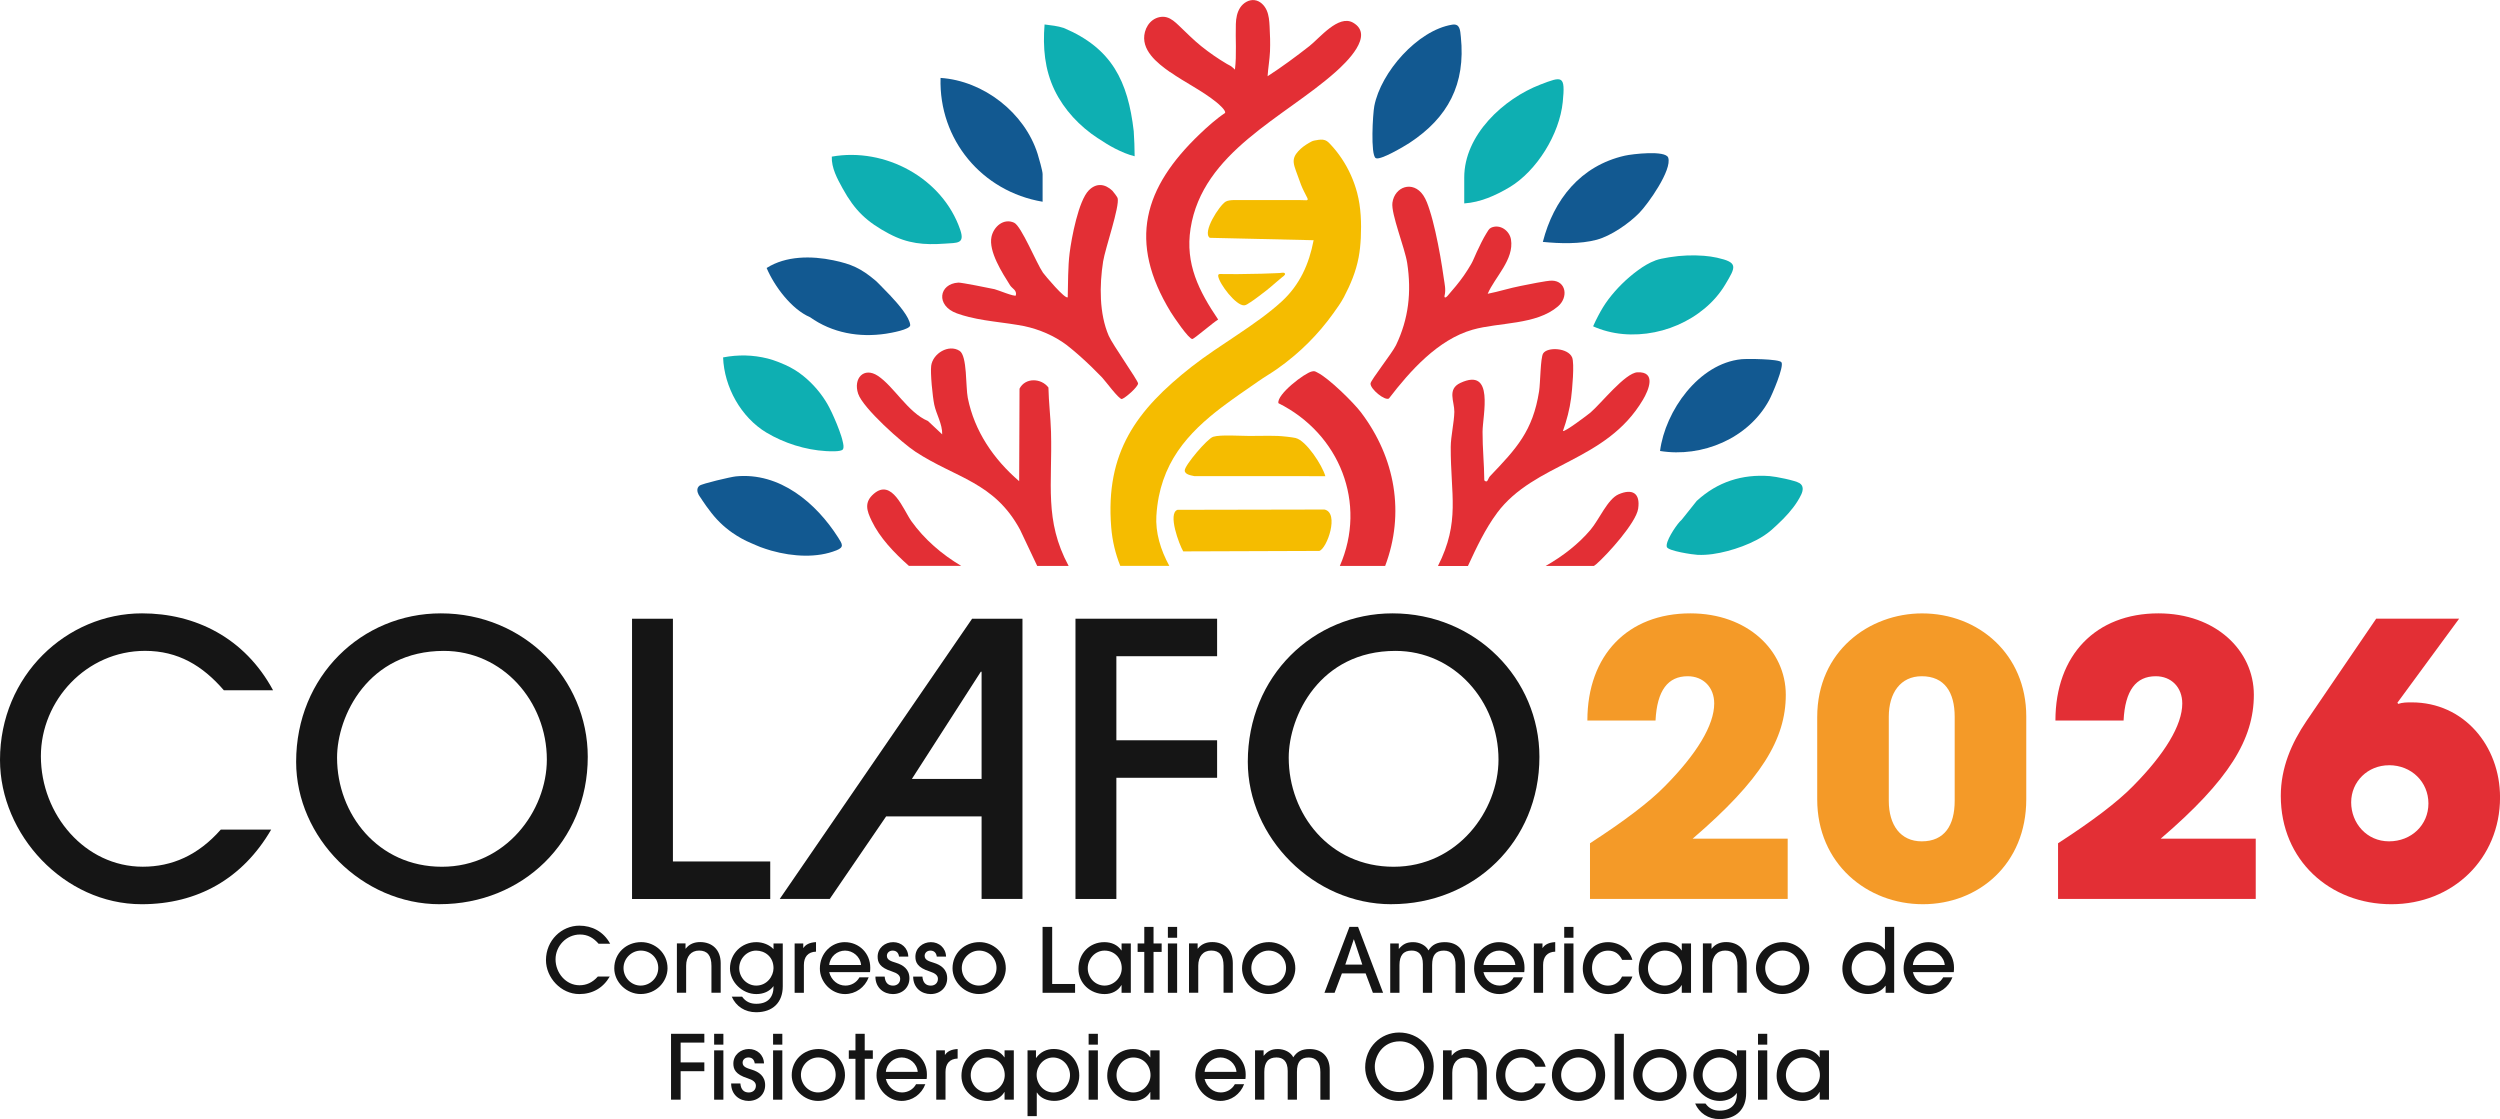 <svg xmlns="http://www.w3.org/2000/svg" id="Camada_2" data-name="Camada 2" viewBox="0 0 686.67 307.38"><defs><style>      .cls-1 {        fill: #f49a28;      }      .cls-2 {        fill: #0eafb2;      }      .cls-3 {        fill: #e32f35;      }      .cls-4 {        fill: #125991;      }      .cls-5 {        fill: #f5bc00;      }      .cls-6 {        fill: #151515;      }    </style></defs><g id="Camada_1-2" data-name="Camada 1"><g><g><g><path class="cls-6" d="M74.48,227.87c-7.8,13.42-20.18,20.49-35.58,20.49-21.32,0-38.9-19.14-38.9-39.63,0-23.2,18.31-40.26,39.01-40.26,14.56,0,28.19,6.66,35.99,21.12h-13.52c-5.83-6.76-12.59-10.82-21.64-10.82-16.12,0-28.61,13.63-28.61,28.92,0,16.12,12.17,30.37,27.98,30.37,8.01,0,15.19-3.12,21.43-10.19h13.83Z"></path><path class="cls-6" d="M120.76,248.36c-21.32,0-39.42-18.31-39.42-39.11,0-23.61,18.1-40.78,39.74-40.78,22.88,0,40.36,18,40.36,39.42,0,23.3-18,40.46-40.67,40.46ZM150.2,208.63c0-15.92-12.07-29.85-28.29-29.85-20.8,0-29.33,17.89-29.33,29.33,0,15.5,11.23,29.96,28.81,29.96s28.81-15.39,28.81-29.44Z"></path><path class="cls-6" d="M173.6,246.91v-76.97h11.23v66.68h26.73v10.3h-37.97Z"></path><path class="cls-6" d="M269.61,246.91v-22.68h-26.21l-15.5,22.68h-13.73l52.84-76.97h13.83v76.97h-11.23ZM269.61,184.5h-.21l-18.93,29.44h19.14v-29.44Z"></path><path class="cls-6" d="M295.4,246.91v-76.97h38.9v10.3h-27.67v23.09h27.67v10.3h-27.67v33.29h-11.23Z"></path><path class="cls-6" d="M382.15,248.36c-21.32,0-39.42-18.31-39.42-39.11,0-23.61,18.1-40.78,39.74-40.78,22.88,0,40.36,18,40.36,39.42,0,23.3-18,40.46-40.67,40.46ZM411.59,208.63c0-15.92-12.07-29.85-28.29-29.85-20.8,0-29.33,17.89-29.33,29.33,0,15.5,11.23,29.96,28.81,29.96s28.81-15.39,28.81-29.44Z"></path></g><g><path class="cls-1" d="M436.72,246.91v-15.29c9.46-6.14,16.33-11.34,20.6-15.71,8.74-8.84,13.52-16.75,13.52-22.68,0-4.47-3.02-7.49-7.28-7.49-5.41,0-8.43,3.85-8.84,12.17h-18.72c0-18,11.13-29.44,28.29-29.44,15.71,0,26.21,10.19,26.21,22.36s-6.76,23.4-25.59,39.53h26.11v16.54h-54.3Z"></path><path class="cls-1" d="M556.55,219.55c0,17.79-13.11,28.81-28.4,28.81s-29.02-11.13-29.02-28.81v-22.57c0-18.31,14.46-28.5,28.81-28.5,15.5,0,28.61,11.23,28.61,28.29v22.78ZM536.89,196.87c0-6.76-2.81-11.13-9.05-11.13-5.83,0-9.05,4.58-9.05,11.13v23.09c0,6.66,3.22,11.13,9.05,11.13,6.24,0,9.05-4.37,9.05-11.13v-23.09Z"></path><path class="cls-3" d="M565.28,246.91v-15.29c9.47-6.14,16.33-11.34,20.6-15.71,8.74-8.84,13.52-16.75,13.52-22.68,0-4.47-3.02-7.49-7.28-7.49-5.41,0-8.43,3.85-8.84,12.17h-18.72c0-18,11.13-29.44,28.29-29.44,15.71,0,26.21,10.19,26.21,22.36s-6.76,23.4-25.59,39.53h26.11v16.54h-54.3Z"></path><path class="cls-3" d="M658.69,193.34c1.25-.42,2.39-.42,3.75-.42,14.25,0,24.24,11.86,24.24,26.11,0,16.85-13,29.33-29.85,29.33s-30.37-12.07-30.37-29.75c0-7.7,2.91-14.46,7.07-20.6l19.14-28.09h22.78l-16.96,23.09.21.31ZM656.19,210.19c-5.83,0-10.4,4.47-10.4,10.19s4.27,10.71,10.4,10.71,10.82-4.47,10.82-10.4-4.68-10.51-10.82-10.51Z"></path></g></g><g><g><path class="cls-6" d="M167.48,268.22c-1.83,3.16-4.75,4.82-8.37,4.82-5.01,0-9.15-4.5-9.15-9.32,0-5.45,4.3-9.47,9.17-9.47,3.42,0,6.63,1.57,8.46,4.97h-3.18c-1.37-1.59-2.96-2.54-5.09-2.54-3.79,0-6.73,3.2-6.73,6.8,0,3.79,2.86,7.14,6.58,7.14,1.88,0,3.57-.73,5.04-2.4h3.25Z"></path><path class="cls-6" d="M175.94,273.03c-3.82,0-7.22-3.25-7.22-7.07,0-4.13,3.25-7.19,7.41-7.19,3.74,0,7.26,2.94,7.22,7.24-.05,3.62-3.08,7.02-7.41,7.02ZM176.01,261.1c-2.54,0-4.75,2.15-4.75,4.79s2.13,4.82,4.7,4.82,4.84-2.1,4.84-4.84-2.13-4.77-4.79-4.77Z"></path><path class="cls-6" d="M195.41,272.69v-7.39c0-2.86-1.13-4.21-3.38-4.21s-3.57,1.64-3.57,4.18v7.41h-2.54v-13.55h2.37v1.44h.05c1-1.3,2.4-1.81,3.96-1.81,3.25,0,5.65,2.05,5.65,5.8v8.12h-2.54Z"></path><path class="cls-6" d="M212.41,270.91c-1.05,1.42-2.74,2.13-4.67,2.13-3.89,0-7.24-3.35-7.24-7.02,0-4.08,3.18-7.24,7.26-7.24,1.76,0,3.62.73,4.7,1.93v-1.57h2.54v11.77c0,4.4-2.71,7.12-7.31,7.12-3.11,0-5.55-1.64-6.7-4.28h2.84c.95,1.35,2.23,1.96,3.89,1.96,3.11,0,4.75-1.69,4.75-4.79h-.05ZM212.46,265.92c0-3.18-2.42-4.82-4.77-4.82-2.52,0-4.65,2.18-4.65,4.82s2.15,4.79,4.67,4.79c2.96,0,4.75-2.59,4.75-4.79Z"></path><path class="cls-6" d="M218.26,272.69v-13.55h2.37v1.22h.05c.61-.91,1.66-1.49,3.45-1.59v2.62c-2.2.07-3.33,1.42-3.33,3.69v7.61h-2.54Z"></path><path class="cls-6" d="M227.75,267.02c.59,2.25,2.37,3.69,4.45,3.69,1.59,0,3.08-.83,3.86-2.27h2.54c-1.05,2.79-3.6,4.6-6.51,4.6-3.82,0-6.9-3.38-6.9-7,0-4.28,3.23-7.26,6.82-7.26,3.99,0,7.02,3.08,7.02,6.97,0,.42,0,.81-.07,1.27h-11.23ZM236.51,265.06c-.2-2.3-2.23-3.96-4.4-3.96s-4.16,1.64-4.35,3.96h8.76Z"></path><path class="cls-6" d="M246.93,262.74c-.12-.98-.69-1.64-1.74-1.64-.98,0-1.59.66-1.59,1.44,0,1.15,1.17,1.49,2.52,1.91,1.91.59,3.67,1.74,3.67,4.26s-1.91,4.33-4.55,4.33c-2.45,0-4.79-1.66-4.79-4.79h2.54c.12,1.64.95,2.47,2.3,2.47,1.17,0,1.96-.76,1.96-1.86,0-.93-.71-1.54-2.3-2.05-3.33-1.05-3.89-2.49-3.89-4.04,0-2.4,2.03-3.99,4.26-3.99s4.08,1.57,4.16,3.96h-2.54Z"></path><path class="cls-6" d="M257.3,262.74c-.12-.98-.69-1.64-1.74-1.64-.98,0-1.59.66-1.59,1.44,0,1.15,1.17,1.49,2.52,1.91,1.91.59,3.67,1.74,3.67,4.26s-1.91,4.33-4.55,4.33c-2.45,0-4.79-1.66-4.79-4.79h2.54c.12,1.64.95,2.47,2.3,2.47,1.17,0,1.96-.76,1.96-1.86,0-.93-.71-1.54-2.3-2.05-3.33-1.05-3.89-2.49-3.89-4.04,0-2.4,2.03-3.99,4.26-3.99s4.08,1.57,4.16,3.96h-2.54Z"></path><path class="cls-6" d="M268.85,273.03c-3.82,0-7.22-3.25-7.22-7.07,0-4.13,3.25-7.19,7.41-7.19,3.74,0,7.26,2.94,7.22,7.24-.05,3.62-3.08,7.02-7.41,7.02ZM268.92,261.1c-2.54,0-4.75,2.15-4.75,4.79s2.13,4.82,4.7,4.82,4.84-2.1,4.84-4.84-2.13-4.77-4.79-4.77Z"></path><path class="cls-6" d="M286.36,272.69v-18.1h2.64v15.68h6.29v2.42h-8.93Z"></path><path class="cls-6" d="M308.06,272.69v-2.1h-.05c-.95,1.61-2.67,2.45-4.6,2.45-3.96,0-7.19-2.98-7.19-6.9,0-4.33,3.11-7.36,7.09-7.36,1.98,0,3.64.73,4.7,2.27h.05v-1.91h2.54v13.55h-2.54ZM308.11,265.94c0-2.64-1.91-4.84-4.72-4.84-2.54,0-4.62,2.18-4.62,4.84s2.08,4.77,4.62,4.77,4.72-2.2,4.72-4.77Z"></path><path class="cls-6" d="M314.3,272.69v-11.23h-1.83v-2.32h1.83v-4.55h2.54v4.55h2.23v2.32h-2.23v11.23h-2.54Z"></path><path class="cls-6" d="M320.78,257.57v-2.98h2.54v2.98h-2.54ZM320.78,272.69v-13.55h2.54v13.55h-2.54Z"></path><path class="cls-6" d="M336.07,272.69v-7.39c0-2.86-1.12-4.21-3.38-4.21s-3.57,1.64-3.57,4.18v7.41h-2.54v-13.55h2.37v1.44h.05c1-1.3,2.4-1.81,3.96-1.81,3.25,0,5.65,2.05,5.65,5.8v8.12h-2.54Z"></path><path class="cls-6" d="M348.37,273.03c-3.82,0-7.22-3.25-7.22-7.07,0-4.13,3.25-7.19,7.41-7.19,3.74,0,7.26,2.94,7.22,7.24-.05,3.62-3.08,7.02-7.41,7.02ZM348.45,261.1c-2.54,0-4.75,2.15-4.75,4.79s2.13,4.82,4.7,4.82,4.84-2.1,4.84-4.84-2.13-4.77-4.79-4.77Z"></path><path class="cls-6" d="M377.09,272.69l-2-5.33h-6.51l-2.01,5.33h-2.79l6.87-18.1h2.37l6.87,18.1h-2.81ZM371.88,258.02h-.05l-2.32,6.92h4.67l-2.3-6.92Z"></path><path class="cls-6" d="M399.79,272.69v-7.58c0-2.57-1.08-4.01-3.2-4.01-2.25,0-3.23,1.25-3.23,3.96v7.63h-2.54v-7.88c0-2.67-1.25-3.72-3.08-3.72-2.25,0-3.35,1.32-3.35,3.99v7.61h-2.54v-13.55h2.35v1.47h.05c1.1-1.3,2.13-1.83,3.89-1.83s3.52.86,4.21,2.27c.98-1.54,2.32-2.27,4.48-2.27,3.52,0,5.53,2.2,5.53,5.7v8.22h-2.54Z"></path><path class="cls-6" d="M407.45,267.02c.59,2.25,2.37,3.69,4.45,3.69,1.59,0,3.08-.83,3.86-2.27h2.54c-1.05,2.79-3.6,4.6-6.51,4.6-3.82,0-6.9-3.38-6.9-7,0-4.28,3.23-7.26,6.82-7.26,3.99,0,7.02,3.08,7.02,6.97,0,.42,0,.81-.07,1.27h-11.23ZM416.21,265.06c-.2-2.3-2.23-3.96-4.4-3.96s-4.16,1.64-4.35,3.96h8.76Z"></path><path class="cls-6" d="M421.3,272.69v-13.55h2.37v1.22h.05c.61-.91,1.66-1.49,3.45-1.59v2.62c-2.2.07-3.33,1.42-3.33,3.69v7.61h-2.54Z"></path><path class="cls-6" d="M429.64,257.57v-2.98h2.54v2.98h-2.54ZM429.64,272.69v-13.55h2.54v13.55h-2.54Z"></path><path class="cls-6" d="M448.37,268.22c-1.08,3.06-3.67,4.82-6.68,4.82-3.89,0-6.95-3.13-6.95-7,0-4.08,2.96-7.26,6.92-7.26,3.08,0,5.89,1.93,6.7,4.87h-2.81c-.76-1.59-1.98-2.54-3.82-2.54-2.67,0-4.45,2.03-4.45,4.79s1.83,4.82,4.4,4.82c1.74,0,3.13-.93,3.84-2.49h2.84Z"></path><path class="cls-6" d="M461.93,272.69v-2.1h-.05c-.95,1.61-2.67,2.45-4.6,2.45-3.96,0-7.19-2.98-7.19-6.9,0-4.33,3.11-7.36,7.09-7.36,1.98,0,3.64.73,4.7,2.27h.05v-1.91h2.54v13.55h-2.54ZM461.98,265.94c0-2.64-1.91-4.84-4.72-4.84-2.54,0-4.62,2.18-4.62,4.84s2.08,4.77,4.62,4.77,4.72-2.2,4.72-4.77Z"></path><path class="cls-6" d="M477.22,272.69v-7.39c0-2.86-1.12-4.21-3.38-4.21s-3.57,1.64-3.57,4.18v7.41h-2.54v-13.55h2.37v1.44h.05c1-1.3,2.4-1.81,3.96-1.81,3.25,0,5.65,2.05,5.65,5.8v8.12h-2.54Z"></path><path class="cls-6" d="M489.52,273.03c-3.82,0-7.21-3.25-7.21-7.07,0-4.13,3.25-7.19,7.41-7.19,3.74,0,7.26,2.94,7.22,7.24-.05,3.62-3.08,7.02-7.41,7.02ZM489.59,261.1c-2.54,0-4.75,2.15-4.75,4.79s2.13,4.82,4.7,4.82,4.84-2.1,4.84-4.84-2.13-4.77-4.79-4.77Z"></path><path class="cls-6" d="M517.92,272.69v-1.93h-.05c-1.05,1.47-2.81,2.27-4.79,2.27-3.94,0-7.04-2.98-7.04-6.97s2.94-7.29,6.97-7.29c1.83,0,3.57.66,4.67,2.03h.05v-6.21h2.54v18.1h-2.35ZM513.2,261.1c-2.59,0-4.62,2.18-4.62,4.84s2.08,4.77,4.62,4.77,4.72-2.1,4.72-4.67c0-2.76-1.86-4.94-4.72-4.94Z"></path><path class="cls-6" d="M525.41,267.02c.59,2.25,2.37,3.69,4.45,3.69,1.59,0,3.08-.83,3.87-2.27h2.54c-1.05,2.79-3.6,4.6-6.51,4.6-3.82,0-6.9-3.38-6.9-7,0-4.28,3.23-7.26,6.82-7.26,3.99,0,7.02,3.08,7.02,6.97,0,.42,0,.81-.07,1.27h-11.23ZM534.16,265.06c-.2-2.3-2.23-3.96-4.4-3.96s-4.16,1.64-4.35,3.96h8.76Z"></path></g><g><path class="cls-6" d="M184.31,302.05v-18.1h9.15v2.42h-6.51v5.43h6.51v2.42h-6.51v7.83h-2.64Z"></path><path class="cls-6" d="M196.15,286.93v-2.98h2.54v2.98h-2.54ZM196.15,302.05v-13.55h2.54v13.55h-2.54Z"></path><path class="cls-6" d="M207.3,292.09c-.12-.98-.68-1.64-1.74-1.64-.98,0-1.59.66-1.59,1.44,0,1.15,1.17,1.49,2.52,1.91,1.91.59,3.67,1.74,3.67,4.26s-1.91,4.33-4.55,4.33c-2.45,0-4.79-1.66-4.79-4.79h2.54c.12,1.64.95,2.47,2.3,2.47,1.17,0,1.96-.76,1.96-1.86,0-.93-.71-1.54-2.3-2.05-3.33-1.05-3.89-2.49-3.89-4.04,0-2.4,2.03-3.99,4.26-3.99s4.08,1.57,4.16,3.96h-2.54Z"></path><path class="cls-6" d="M212.34,286.93v-2.98h2.54v2.98h-2.54ZM212.34,302.05v-13.55h2.54v13.55h-2.54Z"></path><path class="cls-6" d="M224.67,302.39c-3.82,0-7.21-3.25-7.21-7.07,0-4.13,3.25-7.19,7.41-7.19,3.74,0,7.26,2.94,7.22,7.24-.05,3.62-3.08,7.02-7.41,7.02ZM224.74,290.45c-2.54,0-4.75,2.15-4.75,4.79s2.13,4.82,4.7,4.82,4.84-2.1,4.84-4.84-2.13-4.77-4.79-4.77Z"></path><path class="cls-6" d="M234.97,302.05v-11.23h-1.83v-2.32h1.83v-4.55h2.54v4.55h2.23v2.32h-2.23v11.23h-2.54Z"></path><path class="cls-6" d="M243.31,296.37c.59,2.25,2.37,3.69,4.45,3.69,1.59,0,3.08-.83,3.86-2.27h2.54c-1.05,2.79-3.6,4.6-6.51,4.6-3.82,0-6.9-3.38-6.9-7,0-4.28,3.23-7.26,6.82-7.26,3.99,0,7.02,3.08,7.02,6.97,0,.42,0,.81-.07,1.27h-11.23ZM252.07,294.41c-.2-2.3-2.23-3.96-4.4-3.96s-4.16,1.64-4.35,3.96h8.76Z"></path><path class="cls-6" d="M257.16,302.05v-13.55h2.37v1.22h.05c.61-.91,1.66-1.49,3.45-1.59v2.62c-2.2.07-3.33,1.42-3.33,3.69v7.61h-2.54Z"></path><path class="cls-6" d="M275.92,302.05v-2.1h-.05c-.95,1.61-2.67,2.45-4.6,2.45-3.96,0-7.19-2.98-7.19-6.9,0-4.33,3.11-7.36,7.09-7.36,1.98,0,3.64.73,4.7,2.27h.05v-1.91h2.54v13.55h-2.54ZM275.97,295.3c0-2.64-1.91-4.84-4.72-4.84-2.54,0-4.62,2.18-4.62,4.84s2.08,4.77,4.62,4.77,4.72-2.2,4.72-4.77Z"></path><path class="cls-6" d="M282.23,306.57v-18.08h2.32v2.08h.05c1.15-1.64,2.89-2.45,4.82-2.45,4.04,0,7.02,3.13,7.02,7.31,0,3.82-2.96,6.95-6.85,6.95-2.05,0-3.89-.83-4.77-2.3h-.05v6.48h-2.54ZM293.9,295.3c0-2.47-1.96-4.84-4.67-4.84-2.54,0-4.5,2.27-4.5,4.79s1.96,4.82,4.6,4.82,4.57-2.18,4.57-4.77Z"></path><path class="cls-6" d="M299.01,286.93v-2.98h2.54v2.98h-2.54ZM299.01,302.05v-13.55h2.54v13.55h-2.54Z"></path><path class="cls-6" d="M315.96,302.05v-2.1h-.05c-.95,1.61-2.67,2.45-4.6,2.45-3.96,0-7.19-2.98-7.19-6.9,0-4.33,3.11-7.36,7.09-7.36,1.98,0,3.64.73,4.7,2.27h.05v-1.91h2.54v13.55h-2.54ZM316.01,295.3c0-2.64-1.91-4.84-4.72-4.84-2.54,0-4.62,2.18-4.62,4.84s2.08,4.77,4.62,4.77,4.72-2.2,4.72-4.77Z"></path><path class="cls-6" d="M330.86,296.37c.59,2.25,2.37,3.69,4.45,3.69,1.59,0,3.08-.83,3.87-2.27h2.54c-1.05,2.79-3.6,4.6-6.51,4.6-3.82,0-6.9-3.38-6.9-7,0-4.28,3.23-7.26,6.82-7.26,3.99,0,7.02,3.08,7.02,6.97,0,.42,0,.81-.07,1.27h-11.23ZM339.62,294.41c-.2-2.3-2.23-3.96-4.4-3.96s-4.16,1.64-4.35,3.96h8.76Z"></path><path class="cls-6" d="M362.66,302.05v-7.58c0-2.57-1.08-4.01-3.2-4.01-2.25,0-3.23,1.25-3.23,3.96v7.63h-2.54v-7.88c0-2.67-1.25-3.72-3.08-3.72-2.25,0-3.35,1.32-3.35,3.99v7.61h-2.54v-13.55h2.35v1.47h.05c1.1-1.3,2.13-1.83,3.89-1.83s3.52.86,4.21,2.27c.98-1.54,2.32-2.27,4.48-2.27,3.52,0,5.53,2.2,5.53,5.7v8.22h-2.54Z"></path><path class="cls-6" d="M384.24,302.39c-5.01,0-9.27-4.3-9.27-9.2,0-5.55,4.26-9.59,9.34-9.59,5.38,0,9.49,4.23,9.49,9.27,0,5.48-4.23,9.51-9.56,9.51ZM391.16,293.04c0-3.74-2.84-7.02-6.65-7.02-4.89,0-6.9,4.21-6.9,6.9,0,3.64,2.64,7.04,6.78,7.04s6.78-3.62,6.78-6.92Z"></path><path class="cls-6" d="M405.84,302.05v-7.39c0-2.86-1.13-4.21-3.38-4.21s-3.57,1.64-3.57,4.18v7.41h-2.54v-13.55h2.37v1.44h.05c1-1.3,2.4-1.81,3.96-1.81,3.25,0,5.65,2.05,5.65,5.8v8.12h-2.54Z"></path><path class="cls-6" d="M424.55,297.57c-1.08,3.06-3.67,4.82-6.68,4.82-3.89,0-6.95-3.13-6.95-7,0-4.08,2.96-7.26,6.92-7.26,3.08,0,5.9,1.93,6.7,4.87h-2.81c-.76-1.59-1.98-2.54-3.82-2.54-2.67,0-4.45,2.03-4.45,4.79s1.83,4.82,4.4,4.82c1.74,0,3.13-.93,3.84-2.49h2.84Z"></path><path class="cls-6" d="M433.48,302.39c-3.82,0-7.22-3.25-7.22-7.07,0-4.13,3.25-7.19,7.41-7.19,3.74,0,7.26,2.94,7.22,7.24-.05,3.62-3.08,7.02-7.41,7.02ZM433.55,290.45c-2.54,0-4.75,2.15-4.75,4.79s2.13,4.82,4.7,4.82,4.84-2.1,4.84-4.84-2.13-4.77-4.79-4.77Z"></path><path class="cls-6" d="M443.48,302.05v-18.1h2.54v18.1h-2.54Z"></path><path class="cls-6" d="M455.81,302.39c-3.82,0-7.21-3.25-7.21-7.07,0-4.13,3.25-7.19,7.41-7.19,3.74,0,7.26,2.94,7.22,7.24-.05,3.62-3.08,7.02-7.41,7.02ZM455.88,290.45c-2.54,0-4.75,2.15-4.75,4.79s2.13,4.82,4.7,4.82,4.84-2.1,4.84-4.84-2.13-4.77-4.79-4.77Z"></path><path class="cls-6" d="M477.02,300.26c-1.05,1.42-2.74,2.13-4.67,2.13-3.89,0-7.24-3.35-7.24-7.02,0-4.08,3.18-7.24,7.26-7.24,1.76,0,3.62.73,4.7,1.93v-1.57h2.54v11.77c0,4.4-2.71,7.12-7.31,7.12-3.11,0-5.55-1.64-6.7-4.28h2.84c.95,1.35,2.23,1.96,3.89,1.96,3.11,0,4.75-1.69,4.75-4.79h-.05ZM477.07,295.27c0-3.18-2.42-4.82-4.77-4.82-2.52,0-4.65,2.18-4.65,4.82s2.15,4.79,4.67,4.79c2.96,0,4.75-2.59,4.75-4.79Z"></path><path class="cls-6" d="M482.87,286.93v-2.98h2.54v2.98h-2.54ZM482.87,302.05v-13.55h2.54v13.55h-2.54Z"></path><path class="cls-6" d="M499.82,302.05v-2.1h-.05c-.95,1.61-2.67,2.45-4.6,2.45-3.96,0-7.19-2.98-7.19-6.9,0-4.33,3.11-7.36,7.09-7.36,1.98,0,3.64.73,4.7,2.27h.05v-1.91h2.54v13.55h-2.54ZM499.87,295.3c0-2.64-1.91-4.84-4.72-4.84-2.54,0-4.62,2.18-4.62,4.84s2.08,4.77,4.62,4.77,4.72-2.2,4.72-4.77Z"></path></g></g><g><path class="cls-4" d="M377.87,43.42c1.13.77,7.98-3.32,9.29-4.18,10.56-6.94,15.43-16.11,14.09-29.09-.19-1.87-.23-3.73-2.41-3.37-9.5,1.56-19.55,13.05-21.36,22.33-.42,2.16-1.07,13.33.37,14.31Z"></path><path class="cls-4" d="M192.39,136.63c.17.27.35.55.53.82.35.53.72,1.06,1.09,1.58.91,1.26,1.86,2.51,2.92,3.64.28.3.56.59.85.87,1.05,1.03,2.19,1.97,3.4,2.81,1.62,1.12,3.35,2.09,5.16,2.84.85.35,1.66.74,2.52,1.07.98.36,1.98.69,2.98.98,1.53.43,3.08.77,4.65,1.01,1.54.23,3.09.36,4.64.38,1.49.01,2.99-.09,4.46-.33,1.4-.23,2.78-.6,4.1-1.12.02,0,.04-.02.06-.02,2.17-.87,1.63-1.69.47-3.51-6.04-9.49-16.04-18.01-28.13-16.8-1.35.14-9.25,1.98-9.97,2.56-.83.68-.65,1.68-.2,2.53.14.26.31.46.46.71Z"></path><path class="cls-4" d="M286.37,55.41v-7.58c0-.89-1.02-4.42-1.36-5.53-3.57-11.34-14.85-20.11-26.67-20.9-.51,16.95,11.36,31.2,28.03,34.01Z"></path><path class="cls-4" d="M455.96,123.87c11.55,1.88,24.25-3.44,29.94-13.91.82-1.5,4.2-9.31,3.4-10.46-.65-.93-9.45-.99-11.01-.83-11.69,1.18-20.89,14.16-22.33,25.2Z"></path><path class="cls-4" d="M438.58,65.85c3.94-1.06,8.85-4.48,11.69-7.38,2.41-2.46,9.07-11.86,7.93-15.17-.72-2.09-9.9-1-11.92-.54-12.15,2.76-19.54,12.06-22.51,23.68,4.62.47,10.28.63,14.81-.59Z"></path><path class="cls-4" d="M222.49,87.12c6.1,4.34,13.49,5.65,20.86,4.54,1.18-.18,6.78-1.13,6.66-2.39-.19-2.16-3.23-5.71-5.42-8.03,0-.04-.02-.07-.04-.09-.03-.03-.06-.04-.09-.05-.49-.52-.94-.98-1.29-1.33-.74-.75-2.09-2.19-2.76-2.76-3.93-3.3-6.53-4.47-11.49-5.51-6-1.26-13.04-1.27-18.35,2.11,2.13,5.04,6.85,11.34,11.91,13.51Z"></path><path class="cls-2" d="M454.68,71.54c-1.7.63-3.27,1.59-4.73,2.66-.04.03-.09.06-.13.1-.02.01-.03.02-.05.03-1.51,1.11-2.93,2.33-4.26,3.64-1.33,1.31-2.57,2.72-3.7,4.21-1.08,1.42-2,2.97-2.83,4.55-.47.89-.91,1.79-1.32,2.71-.06.14-.11.16.02.24.07.04.16.07.24.1.17.07.33.14.5.21.33.14.67.26,1.01.38,1.36.48,2.76.84,4.18,1.09,1.43.25,2.88.38,4.33.4,1.46.02,2.92-.06,4.37-.25,1.46-.19,2.9-.48,4.32-.87,1.42-.39,2.81-.88,4.16-1.47,1.35-.58,2.66-1.26,3.91-2.03,1.24-.76,2.43-1.62,3.55-2.55,1.11-.93,2.15-1.95,3.1-3.05.94-1.09,1.79-2.26,2.53-3.5,2.94-4.92,3.6-6.04-2.27-7.36-1.18-.26-2.38-.42-3.58-.52-1.54-.12-3.09-.15-4.64-.09-1.61.06-3.22.22-4.81.48-.16.03-.31.05-.46.08-1.16.21-2.3.38-3.41.79Z"></path><path class="cls-2" d="M301.5,37.93c1.56,1.02,3.09,2.02,4.76,2.87.9.46,1.81.88,2.75,1.26.81.33,1.8.66,2.64.86-.03-2.3-.08-4.61-.25-6.9-1.58-13.69-5.99-22.77-19.23-28.34-1.66-.55-3.52-.74-5.26-.96-.5,6.3,0,12.34,2.78,18.11,2.62,5.37,6.85,9.85,11.82,13.12Z"></path><path class="cls-2" d="M244.24,64.22c5.07,2.7,9.53,3.11,15.26,2.7,3.42-.25,5.59.12,4.24-3.82-4.87-14.2-20.65-22.69-35.27-20.08-.12,3.11,1.51,6.08,2.97,8.73,3.36,6.1,6.64,9.2,12.8,12.48Z"></path><path class="cls-2" d="M429.24,28.01c.74-7.4-.1-7.11-6.16-4.78-10.13,3.9-20.9,13.84-20.9,25.52v7.12c4.42-.29,8.62-2.18,12.37-4.4,7.54-4.47,13.81-14.64,14.69-23.46Z"></path><path class="cls-2" d="M466.11,137.49l-4.18,5.24c-.15.15-.31.3-.46.46-.06.05-.11.11-.16.17-1.19,1.34-3.95,5.48-3.48,6.89.36,1.08,7.1,2.09,8.45,2.15,2.75.12,5.52-.34,8.18-1.04,2.77-.73,5.54-1.74,8.08-3.08,1.45-.76,2.82-1.67,4.06-2.74.52-.44,1.01-.91,1.51-1.38.59-.56,1.18-1.11,1.74-1.69,1.89-1.94,3.73-4.18,4.89-6.64.52-1.1.7-2.4-.47-3.13-1.25-.76-6.54-1.81-8.18-1.93-7.6-.58-14.35,1.6-19.96,6.73Z"></path><path class="cls-2" d="M210.54,118.83c4.81,2.88,10.66,4.74,16.3,5.07.98.06,4.17.22,4.65-.45.37-.51.14-1.44.02-1.99-.23-1.11-.6-2.19-.99-3.25-.42-1.16-.89-2.3-1.39-3.43-.42-.97-.86-1.92-1.35-2.85-.33-.64-.69-1.27-1.08-1.88-.93-1.47-2-2.84-3.18-4.11-1.18-1.27-2.49-2.43-3.89-3.45-1.65-1.21-3.47-2.11-5.37-2.87-.2-.08-.4-.16-.6-.24-.9-.34-1.82-.66-2.77-.9-4.1-1.02-8.11-1.11-12.28-.31.31,8.15,4.92,16.46,11.92,20.66Z"></path><path class="cls-5" d="M317.63,141.59c.1-1.76.33-3.52.67-5.25.6-3.01,1.6-5.93,2.98-8.66,1.3-2.56,2.94-4.95,4.81-7.13,1.87-2.19,3.96-4.18,6.15-6.03,1.02-.86,2.06-1.69,3.11-2.49,3.37-2.57,6.88-4.94,10.36-7.36,1.64-1.15,3.36-2.13,5-3.28,1.64-1.15,3.23-2.37,4.76-3.67,2.7-2.28,5.21-4.79,7.49-7.48,1.14-1.35,2.23-2.74,3.26-4.18,1.02-1.42,2.09-2.89,2.9-4.43,1.83-3.48,3.32-7.03,4.05-10.91.33-1.76.51-3.54.6-5.32.19-4.12.06-8.39-.99-12.39-.88-3.35-2.31-6.55-4.23-9.43-.96-1.44-2.04-2.8-3.23-4.05-.58-.61-1.09-1.07-1.96-1.16-.78-.08-1.57.09-2.33.23-.55.1-.94.34-1.42.61-1.1.63-2.16,1.37-3.01,2.32-.84.93-1.39,1.87-1.25,3.16.08.73.32,1.42.56,2.11.46,1.32.94,2.62,1.43,3.92.48,1.26,1.15,2.46,1.75,3.67.07.15.14.34.06.48,0,.01-.01.02-.02.03-.09.11-.25.11-.39.1-.63-.03-1.27-.05-1.9-.05h-17.86c-.65,0-1.74.08-2.31.42-1.78,1.06-6.51,8.47-4.38,9.95l28.52.66c-1.25,6.56-3.8,12.24-8.72,16.78-7,6.45-17.08,11.92-24.78,17.96-15.24,11.96-23.72,23.56-22.1,44.06.3,3.8,1.17,7.34,2.49,10.64h13.47c-2.41-4.4-3.84-9.16-3.55-13.85Z"></path><path class="cls-5" d="M325,151.45l37.36-.13c2.11-.59,5.61-10.48,1.42-11.37l-40.35.08c-2.78.94.48,9.61,1.57,11.42Z"></path><path class="cls-5" d="M355.9,120.31c-.97-.23-3.86-.54-4.94-.57-2.61-.08-5.26,0-7.82,0-2.47,0-7.9-.4-9.92.23-1.61.5-7.79,7.8-7.81,9.23-.01,1.16,1.75,1.37,2.61,1.57l36.01.02c-.8-2.93-5.26-9.79-8.14-10.47Z"></path><path class="cls-5" d="M343.37,83.07c1.56-1.01,3-2.19,4.48-3.3.85-.64,1.65-1.39,2.46-2.07.41-.35.82-.69,1.23-1.04.21-.18.43-.36.64-.54.08-.07.54-.37.54-.46.11-.09.22-.19.24-.33.02-.12-.03-.22-.11-.3-.27-.26-1.01-.06-1.36-.04-.46.02-.95.04-1.39.06-1.2.05-2.4.1-3.6.13-2.16.06-4.33.1-6.49.11-1.08,0-2.16,0-3.25-.01-.54,0-1.08,0-1.62-.02-.4-.01-.6.16-.54.6.31,2.12,4.87,8.13,7.14,8.01.55-.03,1.16-.51,1.6-.8Z"></path><path class="cls-3" d="M321.37,19.77c4.14,2.91,8.82,5.13,12.77,8.33.52.42,2.76,2.33,2.32,2.95-2.23,1.46-4.89,3.82-6.9,5.75-15.42,14.74-19.82,29.53-8,48.91.77,1.25,4.92,7.41,5.94,7.41.46,0,5.99-4.77,7.09-5.35-5.25-7.78-9.1-15.24-7.58-25.02,3.28-21.02,25.74-30.46,39.78-42.94,2.93-2.6,10.89-10.13,4.85-13.59-4.02-2.3-9.21,4.27-11.99,6.44-3.71,2.9-7.52,5.72-11.48,8.28.14-2.28.56-4.53.66-6.82.09-2.29.02-4.58-.11-6.86-.08-1.51-.19-3.05-.8-4.43-.61-1.38-1.82-2.6-3.32-2.79-1.55-.2-3.1.74-3.96,2.05-.86,1.31-1.14,2.92-1.19,4.49-.14,4.18.26,8.38-.25,12.54,0-.05-.75-.68-.87-.78-.38-.31-.89-.52-1.32-.77-2.47-1.46-4.83-3.09-7.06-4.88-2.19-1.76-4.12-3.75-6.16-5.68-.99-.94-2.05-1.92-3.37-2.27-1.29-.34-2.7,0-3.78.77-1.08.78-1.82,1.97-2.16,3.26-1.29,4.9,3.37,8.55,6.87,11.02Z"></path><path class="cls-3" d="M278.55,61.17c-2.9-1.33-5.63,1.1-6.22,3.87-.85,3.99,2.96,9.93,5.11,13.33.58.92,1.92,1.32,1.58,2.78-.38.42-5-1.53-5.85-1.72-1.4-.31-9.13-1.85-9.93-1.81-5.37.3-6.32,6.33-.4,8.46,1.08.39,2.18.71,3.29.99,1.46.36,2.93.64,4.41.88,1.48.24,2.97.44,4.46.64,1.49.2,2.98.4,4.46.65.62.1,1.23.21,1.85.33,4.18.9,8.23,2.62,11.68,5.2,1.18.93,2.33,1.89,3.46,2.89,1.12.99,2.22,2.01,3.3,3.05,1,.97,1.99,1.96,2.96,2.97.91.95,4.59,6,5.43,5.92,1.06-.36,4.46-3.36,4.45-4.29,0-.77-7.01-10.66-8.06-13.09-2.63-6.09-2.56-13.89-1.54-20.41.55-3.53,4.62-15.19,3.98-17.42-.08-.28-1.16-1.74-1.44-2.01-2.05-1.94-4.41-2.18-6.46-.12-2.84,2.86-4.76,13.08-5.28,17.24-.48,3.83-.41,8.24-.52,12.12-.59.79-6.33-6.05-6.81-6.74-1.79-2.61-5.94-12.8-7.9-13.7Z"></path><path class="cls-3" d="M381.51,109.43c5.82-7.59,13.47-16.16,22.96-18.87,7.34-2.09,17.43-1.25,23.46-6.41,2.9-2.49,2.25-6.94-1.6-7.07-1.44-.05-6.78,1.1-8.62,1.45-3.04.58-6.05,1.57-9.09,2.16,1.95-4.56,7.3-9.4,6.4-14.91-.4-2.44-3.05-4.35-5.48-3.23-.55.25-.93.98-1.23,1.46-1.02,1.65-1.85,3.43-2.68,5.18-.53,1.1-.95,2.31-1.56,3.36-.62,1.07-1.28,2.11-1.98,3.12-1.37,1.98-2.93,3.78-4.5,5.6-.17.19-.67.68-.81.31-.01-.03-.02-.08-.03-.12-.02-.13.02-.26.05-.38.37-1.55-.02-3.11-.24-4.65-.29-2.05-.61-4.08-.97-6.12-.4-2.24-.84-4.47-1.34-6.69-.46-2.01-.96-4.02-1.6-5.99-.45-1.37-.93-2.82-1.75-4.02-2.85-4.14-7.85-2.34-8.45,2.08-.41,3.04,3.44,12.48,4.06,16.56,1.21,7.93.41,15.31-3.07,22.55-1.05,2.18-6.91,9.56-7,10.52-.13,1.49,3.94,4.86,5.08,4.12Z"></path><path class="cls-3" d="M288.68,118.58c-.12-4.02-.63-8.1-.71-12.14-1.98-2.62-6.37-2.78-7.94.32l-.1,25.41c-6.99-6.02-12.27-13.68-14.11-22.88-.61-3.05-.12-11.55-2.25-12.92-3.02-1.94-7.35.74-7.8,4.07-.27,2.02.38,8.5.84,10.71.55,2.64,2.25,5.29,2.18,8.16l-3.91-3.67c-5.48-2.29-9.33-9.49-13.78-12.42-3.83-2.52-6.81.71-5.39,4.94,1.31,3.93,12.06,13.52,15.77,15.94,11.06,7.24,21.62,8.29,28.7,21.4l4.71,9.95h8.63c-6.77-12.58-4.43-22.43-4.84-36.86Z"></path><path class="cls-3" d="M250.33,143.15c-2.2-3.08-5.29-11.87-10.34-7.51-2.71,2.34-1.9,4.65-.58,7.4,2.25,4.68,6.09,8.71,10.24,12.39h14.37c-5.36-3.18-10.1-7.27-13.69-12.28Z"></path><path class="cls-3" d="M438.49,154.92c3.08-2.7,10.88-11.33,11.46-15.2.64-4.3-1.61-5.57-5.35-3.96-3.05,1.31-5.34,6.93-7.72,9.74-3.31,3.91-7.58,7.24-12.33,9.94h13.26l.67-.52Z"></path><path class="cls-3" d="M373.89,113.35c-2.15-2.85-8.94-9.49-12-11-.64-.32-.73-.5-1.53-.33-2.05.43-9.72,6.33-9.22,8.72,16.86,8.42,24.39,27.52,16.87,44.7h12.45c5.46-14.48,2.77-29.69-6.57-42.08Z"></path><path class="cls-3" d="M411.17,140.92c10.33-13.88,29.96-13.99,40.1-31.13,1.6-2.7,3.71-7.77-1.52-7.53-3.37.15-9.95,8.54-12.89,11.05-.69.59-7.18,5.48-7.57,5.07,1.03-2.92,1.84-5.94,2.24-9.02.29-2.21.97-9.55.28-11.19-1.11-2.65-6.79-2.95-7.96-1.09-.75,1.18-.76,8.18-1.11,10.38-1.71,10.93-6.24,15.76-13.47,23.32-.61.63-.63,2.09-1.58,1.16-.03-4.49-.5-8.85-.48-13.34.02-4.59,3.35-17.81-6.08-13.43-3.71,1.72-1.63,5.11-1.67,7.94-.05,2.91-.97,6.7-.99,9.64-.06,13.16,2.67,20.47-3.51,32.71h8.23c2.35-5.09,4.8-10.25,7.97-14.51Z"></path></g></g></g></svg>